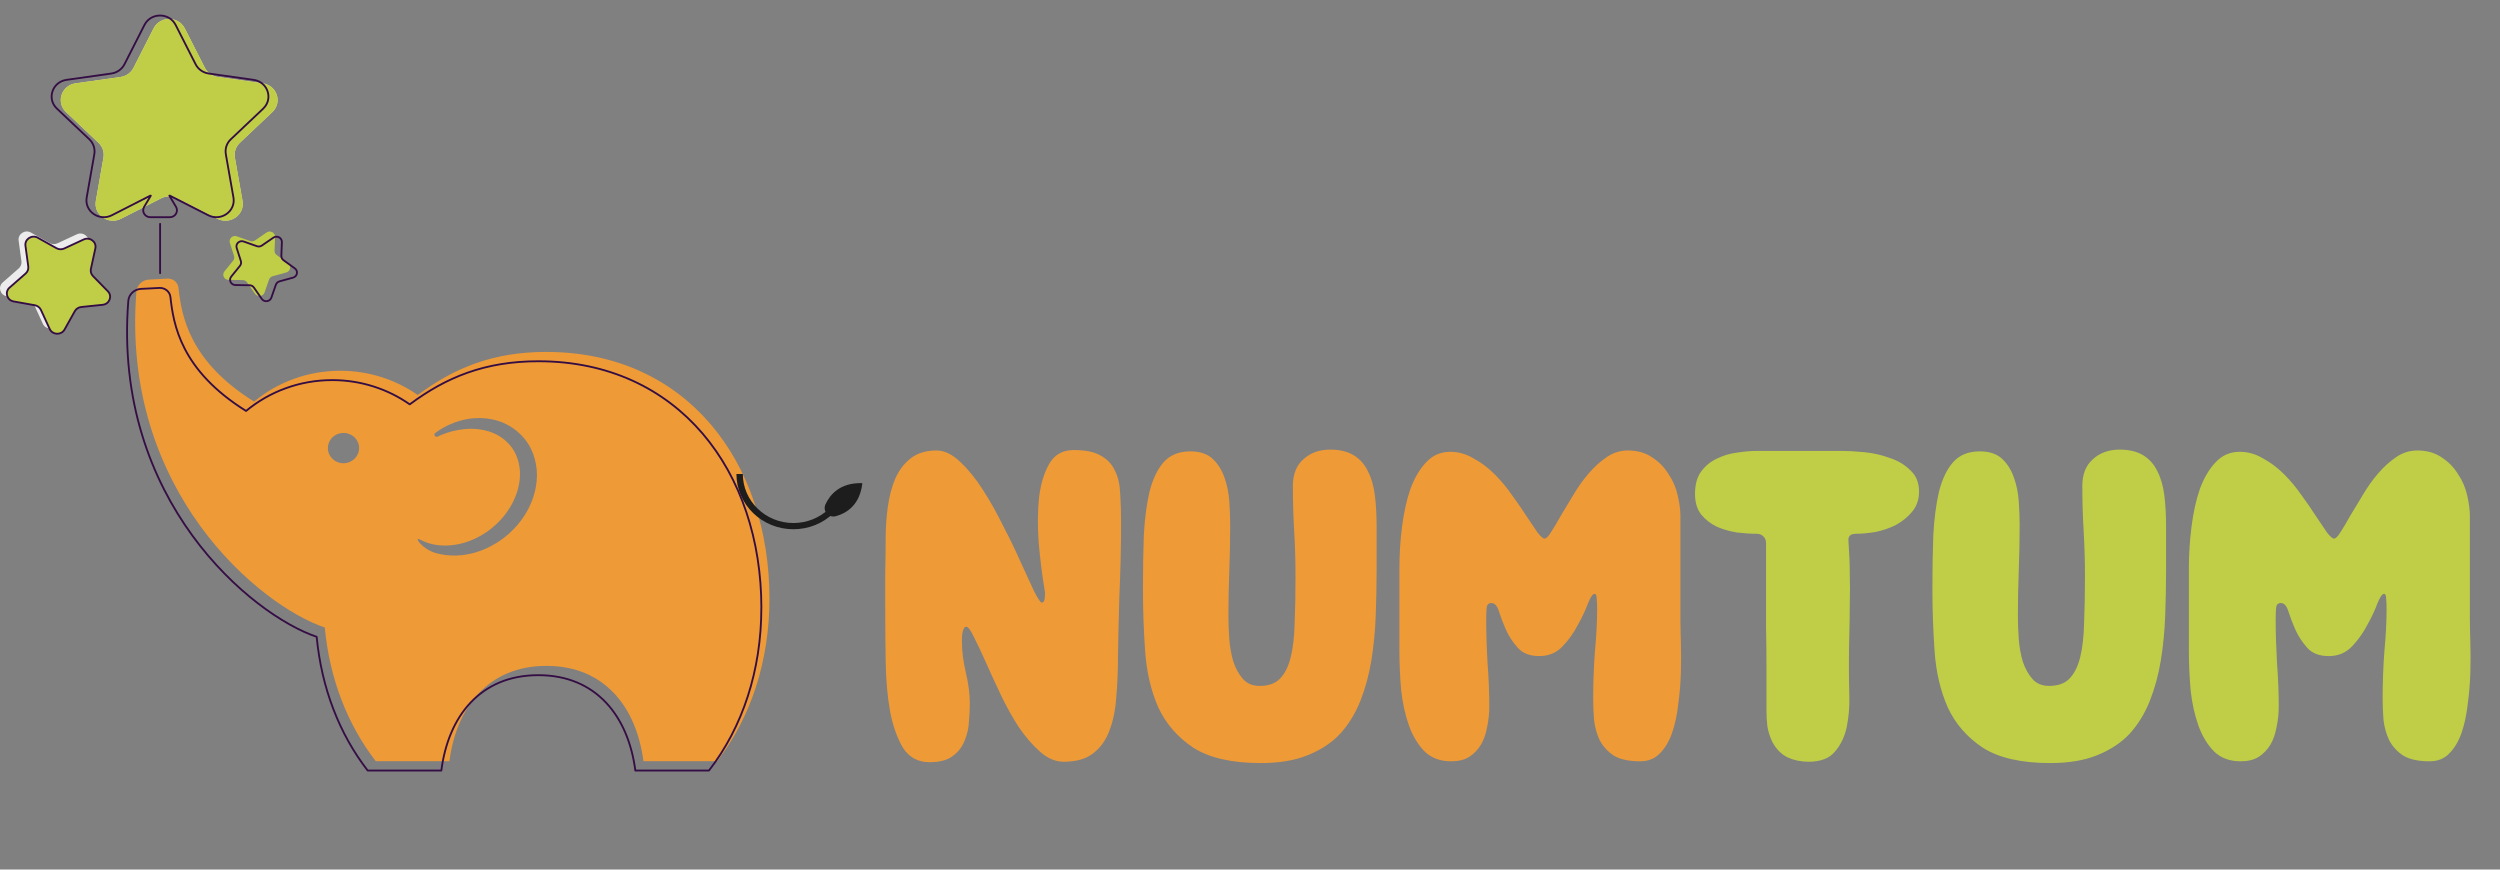 <svg xmlns="http://www.w3.org/2000/svg" fill="none" viewBox="0 0 161 56" height="56" width="161">
<rect x="0" y="0" width="161" height="56" fill="#808080" stroke="none"/>
<path fill="#EE9A37" d="M68.499 49.056C67.972 49.056 67.464 48.84 66.975 48.407C66.485 47.974 66.024 47.438 65.591 46.798C65.177 46.158 64.791 45.462 64.434 44.709C64.076 43.956 63.756 43.259 63.474 42.619C63.191 41.979 62.937 41.443 62.712 41.01C62.505 40.577 62.344 40.361 62.231 40.361C62.156 40.361 62.1 40.408 62.062 40.502C62.025 40.577 61.996 40.671 61.977 40.784C61.959 40.897 61.949 41.01 61.949 41.123C61.949 41.236 61.949 41.311 61.949 41.349C61.949 41.951 62.034 42.61 62.203 43.325C62.373 44.04 62.457 44.699 62.457 45.301C62.457 45.64 62.439 46.026 62.401 46.459C62.382 46.892 62.288 47.306 62.119 47.701C61.968 48.096 61.714 48.426 61.356 48.689C61.017 48.953 60.519 49.085 59.86 49.085C59.126 49.085 58.561 48.783 58.166 48.181C57.79 47.56 57.507 46.77 57.319 45.81C57.15 44.85 57.056 43.777 57.037 42.591C57.018 41.405 57.008 40.238 57.008 39.09C57.008 38.356 57.008 37.622 57.008 36.888C57.027 36.135 57.037 35.392 57.037 34.658C57.037 33.98 57.084 33.303 57.178 32.625C57.272 31.947 57.432 31.345 57.658 30.818C57.903 30.272 58.232 29.839 58.646 29.519C59.079 29.18 59.634 29.011 60.312 29.011C60.82 29.011 61.328 29.256 61.836 29.745C62.344 30.216 62.834 30.818 63.304 31.552C63.775 32.286 64.217 33.077 64.631 33.924C65.064 34.752 65.441 35.533 65.761 36.267C66.099 37.001 66.382 37.613 66.608 38.102C66.852 38.573 67.012 38.808 67.088 38.808C67.201 38.808 67.266 38.704 67.285 38.497C67.304 38.272 67.304 38.13 67.285 38.074C67.116 37.057 66.984 36.013 66.89 34.94C66.815 33.867 66.824 32.889 66.918 32.004C67.031 31.119 67.257 30.395 67.596 29.83C67.935 29.265 68.452 28.983 69.149 28.983C69.92 28.983 70.504 29.105 70.899 29.35C71.313 29.576 71.614 29.896 71.802 30.31C72.01 30.724 72.122 31.223 72.141 31.806C72.179 32.371 72.198 32.992 72.198 33.67C72.198 34.366 72.188 35.138 72.169 35.985C72.151 36.832 72.122 37.66 72.085 38.469C72.066 39.279 72.047 40.022 72.028 40.7C72.01 41.358 72 41.857 72 42.196C72 43.156 71.963 44.059 71.887 44.906C71.831 45.734 71.68 46.459 71.435 47.08C71.21 47.682 70.861 48.162 70.391 48.52C69.939 48.878 69.309 49.056 68.499 49.056ZM81.2 49.141C79.337 49.141 77.888 48.812 76.852 48.153C75.836 47.475 75.083 46.61 74.594 45.556C74.123 44.483 73.841 43.278 73.747 41.942C73.653 40.605 73.606 39.26 73.606 37.904C73.606 36.681 73.624 35.542 73.662 34.488C73.719 33.416 73.841 32.474 74.029 31.665C74.236 30.856 74.537 30.225 74.933 29.773C75.347 29.303 75.921 29.068 76.655 29.068C77.276 29.068 77.756 29.228 78.095 29.548C78.433 29.867 78.688 30.272 78.857 30.762C79.026 31.232 79.13 31.74 79.168 32.286C79.205 32.832 79.224 33.34 79.224 33.811C79.224 34.789 79.205 35.768 79.168 36.747C79.13 37.726 79.111 38.704 79.111 39.683C79.111 40.135 79.13 40.624 79.168 41.151C79.205 41.66 79.29 42.139 79.422 42.591C79.572 43.043 79.779 43.419 80.043 43.721C80.306 44.022 80.664 44.172 81.116 44.172C81.68 44.172 82.113 44.022 82.414 43.721C82.734 43.401 82.969 42.939 83.12 42.337C83.271 41.735 83.355 41.001 83.374 40.135C83.412 39.25 83.431 38.243 83.431 37.114C83.431 36.135 83.402 35.166 83.346 34.206C83.29 33.246 83.261 32.277 83.261 31.298C83.261 30.545 83.487 29.971 83.939 29.576C84.391 29.162 84.965 28.955 85.661 28.955C86.282 28.955 86.79 29.077 87.186 29.322C87.581 29.566 87.882 29.905 88.089 30.338C88.315 30.771 88.466 31.289 88.541 31.891C88.616 32.493 88.654 33.161 88.654 33.895V36.634C88.654 37.632 88.635 38.639 88.597 39.655C88.56 40.653 88.466 41.612 88.315 42.535C88.164 43.457 87.929 44.323 87.609 45.132C87.289 45.941 86.856 46.647 86.31 47.25C85.765 47.833 85.068 48.294 84.221 48.633C83.393 48.972 82.386 49.141 81.2 49.141ZM95.91 45.499C95.91 45.951 95.863 46.393 95.769 46.826C95.693 47.259 95.562 47.635 95.373 47.955C95.185 48.275 94.931 48.539 94.611 48.746C94.31 48.934 93.924 49.028 93.454 49.028C92.757 49.028 92.192 48.821 91.76 48.407C91.327 47.974 90.988 47.419 90.743 46.741C90.499 46.064 90.329 45.301 90.235 44.455C90.16 43.589 90.122 42.732 90.122 41.885V36.578C90.122 35.693 90.178 34.808 90.291 33.924C90.404 33.02 90.583 32.211 90.828 31.496C91.091 30.78 91.43 30.206 91.844 29.773C92.258 29.322 92.776 29.096 93.397 29.096C93.924 29.096 94.423 29.237 94.893 29.519C95.383 29.783 95.835 30.122 96.249 30.536C96.663 30.95 97.039 31.401 97.378 31.891C97.736 32.38 98.046 32.832 98.31 33.246C98.592 33.66 98.827 34.008 99.015 34.291C99.222 34.554 99.373 34.686 99.467 34.686C99.58 34.686 99.721 34.545 99.891 34.263C100.079 33.98 100.286 33.632 100.512 33.218C100.756 32.804 101.029 32.352 101.33 31.863C101.632 31.355 101.961 30.893 102.319 30.479C102.676 30.065 103.062 29.717 103.476 29.435C103.89 29.152 104.342 29.011 104.831 29.011C105.452 29.011 105.98 29.162 106.412 29.463C106.845 29.745 107.194 30.103 107.457 30.536C107.739 30.95 107.937 31.411 108.05 31.919C108.163 32.408 108.219 32.851 108.219 33.246V39.796C108.219 40.21 108.229 40.728 108.248 41.349C108.266 41.97 108.266 42.629 108.248 43.325C108.229 44.003 108.172 44.68 108.078 45.358C108.003 46.036 107.871 46.647 107.683 47.193C107.495 47.739 107.231 48.181 106.892 48.52C106.572 48.859 106.149 49.028 105.622 49.028C104.907 49.028 104.342 48.906 103.928 48.661C103.533 48.398 103.232 48.068 103.024 47.673C102.836 47.278 102.714 46.845 102.657 46.374C102.62 45.904 102.601 45.452 102.601 45.019C102.601 43.946 102.639 42.92 102.714 41.942C102.808 40.944 102.855 40.041 102.855 39.231C102.855 38.968 102.846 38.742 102.827 38.554C102.827 38.347 102.78 38.243 102.686 38.243C102.573 38.243 102.432 38.45 102.262 38.864C102.112 39.279 101.895 39.74 101.613 40.248C101.349 40.756 101.02 41.217 100.625 41.631C100.229 42.045 99.731 42.252 99.128 42.252C98.526 42.252 98.065 42.074 97.745 41.716C97.425 41.358 97.171 40.972 96.983 40.558C96.794 40.126 96.644 39.73 96.531 39.373C96.418 39.015 96.258 38.836 96.051 38.836C95.863 38.836 95.759 38.94 95.74 39.147C95.722 39.335 95.712 39.589 95.712 39.909C95.712 40.756 95.74 41.678 95.797 42.676C95.872 43.655 95.91 44.596 95.91 45.499Z"></path>
<path fill="#BFCE46" d="M116.471 49.056C115.982 49.056 115.53 48.962 115.116 48.774C114.702 48.567 114.373 48.228 114.128 47.758C113.978 47.438 113.874 47.108 113.818 46.77C113.78 46.431 113.761 46.092 113.761 45.753C113.761 44.775 113.761 43.852 113.761 42.986C113.761 42.102 113.752 41.227 113.733 40.361C113.733 39.495 113.733 38.629 113.733 37.763C113.733 36.879 113.733 35.947 113.733 34.968C113.733 34.799 113.676 34.658 113.563 34.545C113.451 34.432 113.309 34.375 113.14 34.375C112.745 34.375 112.312 34.347 111.841 34.291C111.39 34.215 110.966 34.093 110.571 33.924C110.176 33.735 109.837 33.472 109.554 33.133C109.291 32.794 109.159 32.352 109.159 31.806C109.159 31.204 109.291 30.724 109.554 30.366C109.818 30.009 110.147 29.736 110.543 29.548C110.957 29.34 111.39 29.209 111.841 29.152C112.312 29.077 112.745 29.039 113.14 29.039H118.645C119.041 29.039 119.521 29.068 120.085 29.124C120.65 29.18 121.186 29.303 121.695 29.491C122.222 29.66 122.664 29.924 123.021 30.282C123.398 30.62 123.586 31.082 123.586 31.665C123.586 32.173 123.436 32.606 123.134 32.964C122.852 33.303 122.504 33.585 122.09 33.811C121.676 34.018 121.233 34.168 120.763 34.263C120.292 34.338 119.878 34.375 119.521 34.375C119.163 34.375 119.003 34.535 119.041 34.855C119.097 35.608 119.125 36.314 119.125 36.973C119.144 37.613 119.144 38.253 119.125 38.893C119.125 39.514 119.116 40.154 119.097 40.812C119.078 41.452 119.069 42.158 119.069 42.93C119.069 43.476 119.078 44.106 119.097 44.822C119.116 45.518 119.059 46.186 118.928 46.826C118.796 47.447 118.542 47.974 118.165 48.407C117.808 48.84 117.243 49.056 116.471 49.056ZM132.041 49.141C130.178 49.141 128.729 48.812 127.694 48.153C126.677 47.475 125.924 46.61 125.435 45.556C124.964 44.483 124.682 43.278 124.588 41.942C124.494 40.605 124.447 39.26 124.447 37.904C124.447 36.681 124.466 35.542 124.503 34.488C124.56 33.416 124.682 32.474 124.87 31.665C125.077 30.856 125.378 30.225 125.774 29.773C126.188 29.303 126.762 29.068 127.496 29.068C128.117 29.068 128.597 29.228 128.936 29.548C129.275 29.867 129.529 30.272 129.698 30.762C129.867 31.232 129.971 31.74 130.009 32.286C130.046 32.832 130.065 33.34 130.065 33.811C130.065 34.789 130.046 35.768 130.009 36.747C129.971 37.726 129.952 38.704 129.952 39.683C129.952 40.135 129.971 40.624 130.009 41.151C130.046 41.66 130.131 42.139 130.263 42.591C130.413 43.043 130.62 43.419 130.884 43.721C131.147 44.022 131.505 44.172 131.957 44.172C132.521 44.172 132.954 44.022 133.255 43.721C133.575 43.401 133.811 42.939 133.961 42.337C134.112 41.735 134.197 41.001 134.215 40.135C134.253 39.25 134.272 38.243 134.272 37.114C134.272 36.135 134.244 35.166 134.187 34.206C134.131 33.246 134.102 32.277 134.102 31.298C134.102 30.545 134.328 29.971 134.78 29.576C135.232 29.162 135.806 28.955 136.502 28.955C137.123 28.955 137.632 29.077 138.027 29.322C138.422 29.566 138.723 29.905 138.93 30.338C139.156 30.771 139.307 31.289 139.382 31.891C139.457 32.493 139.495 33.161 139.495 33.895V36.634C139.495 37.632 139.476 38.639 139.438 39.655C139.401 40.653 139.307 41.612 139.156 42.535C139.006 43.457 138.77 44.323 138.45 45.132C138.13 45.941 137.697 46.647 137.152 47.25C136.606 47.833 135.909 48.294 135.062 48.633C134.234 48.972 133.227 49.141 132.041 49.141ZM146.751 45.499C146.751 45.951 146.704 46.393 146.61 46.826C146.534 47.259 146.403 47.635 146.215 47.955C146.026 48.275 145.772 48.539 145.452 48.746C145.151 48.934 144.765 49.028 144.295 49.028C143.598 49.028 143.034 48.821 142.601 48.407C142.168 47.974 141.829 47.419 141.584 46.741C141.34 46.064 141.17 45.301 141.076 44.455C141.001 43.589 140.963 42.732 140.963 41.885V36.578C140.963 35.693 141.02 34.808 141.133 33.924C141.246 33.02 141.424 32.211 141.669 31.496C141.933 30.78 142.271 30.206 142.685 29.773C143.099 29.322 143.617 29.096 144.238 29.096C144.765 29.096 145.264 29.237 145.735 29.519C146.224 29.783 146.676 30.122 147.09 30.536C147.504 30.95 147.88 31.401 148.219 31.891C148.577 32.38 148.887 32.832 149.151 33.246C149.433 33.66 149.668 34.008 149.857 34.291C150.064 34.554 150.214 34.686 150.308 34.686C150.421 34.686 150.562 34.545 150.732 34.263C150.92 33.98 151.127 33.632 151.353 33.218C151.598 32.804 151.871 32.352 152.172 31.863C152.473 31.355 152.802 30.893 153.16 30.479C153.517 30.065 153.903 29.717 154.317 29.435C154.731 29.152 155.183 29.011 155.673 29.011C156.294 29.011 156.821 29.162 157.254 29.463C157.686 29.745 158.035 30.103 158.298 30.536C158.581 30.95 158.778 31.411 158.891 31.919C159.004 32.408 159.06 32.851 159.06 33.246V39.796C159.06 40.21 159.07 40.728 159.089 41.349C159.108 41.97 159.108 42.629 159.089 43.325C159.07 44.003 159.013 44.68 158.919 45.358C158.844 46.036 158.712 46.647 158.524 47.193C158.336 47.739 158.072 48.181 157.734 48.52C157.414 48.859 156.99 49.028 156.463 49.028C155.748 49.028 155.183 48.906 154.769 48.661C154.374 48.398 154.073 48.068 153.866 47.673C153.677 47.278 153.555 46.845 153.499 46.374C153.461 45.904 153.442 45.452 153.442 45.019C153.442 43.946 153.48 42.92 153.555 41.942C153.649 40.944 153.696 40.041 153.696 39.231C153.696 38.968 153.687 38.742 153.668 38.554C153.668 38.347 153.621 38.243 153.527 38.243C153.414 38.243 153.273 38.45 153.103 38.864C152.953 39.279 152.736 39.74 152.454 40.248C152.19 40.756 151.861 41.217 151.466 41.631C151.071 42.045 150.572 42.252 149.969 42.252C149.367 42.252 148.906 42.074 148.586 41.716C148.266 41.358 148.012 40.972 147.824 40.558C147.636 40.126 147.485 39.73 147.372 39.373C147.259 39.015 147.099 38.836 146.892 38.836C146.704 38.836 146.6 38.94 146.582 39.147C146.563 39.335 146.553 39.589 146.553 39.909C146.553 40.756 146.582 41.678 146.638 42.676C146.713 43.655 146.751 44.596 146.751 45.499Z"></path>
<path fill="#F7E9A8" d="M11.899 1.827L13.191 4.365C13.354 4.685 13.669 4.907 14.032 4.959L16.918 5.366C17.836 5.495 18.202 6.59 17.538 7.218L15.449 9.193C15.185 9.443 15.066 9.802 15.127 10.154L15.62 12.943C15.776 13.83 14.817 14.506 13.996 14.088L11.415 12.771C11.09 12.605 10.7 12.605 10.375 12.771L7.794 14.088C6.973 14.506 6.014 13.83 6.171 12.943L6.663 10.154C6.726 9.802 6.605 9.443 6.341 9.193L4.252 7.218C3.588 6.59 3.954 5.495 4.872 5.366L7.758 4.959C8.123 4.907 8.438 4.685 8.6 4.365L9.891 1.827C10.302 1.021 11.487 1.021 11.898 1.827H11.899Z"></path>
<path fill="#BFCE46" d="M11.899 1.827L13.191 4.365C13.354 4.685 13.669 4.907 14.032 4.959L16.918 5.366C17.836 5.495 18.202 6.59 17.538 7.218L15.449 9.193C15.185 9.443 15.066 9.802 15.127 10.154L15.62 12.943C15.776 13.83 14.817 14.506 13.996 14.088L11.415 12.771C11.09 12.605 10.7 12.605 10.375 12.771L7.794 14.088C6.973 14.506 6.014 13.83 6.171 12.943L6.663 10.154C6.726 9.802 6.605 9.443 6.341 9.193L4.252 7.218C3.588 6.59 3.954 5.495 4.872 5.366L7.758 4.959C8.123 4.907 8.438 4.685 8.6 4.365L9.891 1.827C10.302 1.021 11.487 1.021 11.898 1.827H11.899Z"></path>
<path stroke-miterlimit="10" stroke-width="0.12" stroke="#38CFD3" d="M45.968 41.823H45.74"></path>
<path stroke-linejoin="round" stroke-linecap="round" stroke-width="0.12" stroke="#340D44" d="M16.952 6.994L15.768 8.114L14.866 8.969C14.6 9.217 14.482 9.578 14.544 9.931L14.629 10.422L15.034 12.718C15.191 13.605 14.232 14.281 13.411 13.861L10.934 12.598C10.925 12.6 10.915 12.6 10.907 12.602L11.336 13.321C11.511 13.618 11.29 13.988 10.939 13.988H9.68C9.328 13.988 9.108 13.618 9.283 13.321L9.711 12.602C9.702 12.6 9.692 12.6 9.684 12.598L7.207 13.861C6.386 14.281 5.427 13.603 5.583 12.718L5.989 10.42L6.074 9.931C6.135 9.578 6.018 9.217 5.752 8.969L4.853 8.118L3.665 6.994C2.999 6.366 3.367 5.273 4.285 5.142L4.704 5.084L7.171 4.735C7.536 4.683 7.851 4.461 8.014 4.142L9.304 1.605C9.714 0.798 10.9 0.798 11.31 1.605L12.6 4.142C12.762 4.461 13.079 4.683 13.443 4.735L15.912 5.084L16.329 5.142C17.247 5.271 17.613 6.366 16.949 6.994H16.952Z"></path>
<path stroke-linejoin="round" stroke-linecap="round" stroke-width="0.12" stroke="#340D44" d="M10.31 14.418V17.591"></path>
<path fill="#BFCE46" d="M17.715 15.262L17.68 16.141C17.675 16.252 17.728 16.358 17.82 16.424L18.548 16.951C18.779 17.118 18.713 17.469 18.435 17.547L17.563 17.787C17.452 17.817 17.365 17.898 17.328 18.002L17.037 18.836C16.945 19.102 16.578 19.149 16.418 18.917L15.914 18.186C15.851 18.094 15.744 18.038 15.63 18.036L14.723 18.025C14.435 18.022 14.275 17.698 14.454 17.479L15.015 16.787C15.086 16.7 15.107 16.584 15.072 16.478L14.803 15.637C14.718 15.37 14.984 15.124 15.255 15.22L16.107 15.523C16.214 15.562 16.335 15.545 16.427 15.481L17.166 14.972C17.401 14.811 17.725 14.98 17.715 15.26V15.262Z"></path>
<path fill="#ECECEC" d="M1.996 14.98L3.2 15.653C3.352 15.738 3.538 15.744 3.696 15.67L4.95 15.089C5.348 14.904 5.793 15.244 5.701 15.662L5.413 16.983C5.377 17.148 5.427 17.322 5.548 17.446L6.505 18.424C6.81 18.734 6.614 19.25 6.175 19.295L4.791 19.438C4.618 19.456 4.463 19.555 4.379 19.705L3.716 20.89C3.505 21.267 2.941 21.246 2.761 20.855L2.194 19.623C2.122 19.467 1.975 19.356 1.803 19.325L0.437 19.08C0.003 19.003 -0.152 18.475 0.177 18.187L1.209 17.284C1.338 17.169 1.403 17 1.381 16.831L1.199 15.493C1.141 15.068 1.611 14.762 1.994 14.976L1.996 14.98Z"></path>
<path fill="#EE9A37" d="M35.186 22.663C31.754 22.663 29.258 23.687 26.904 25.439C25.499 24.457 23.775 23.877 21.913 23.877C19.795 23.877 17.855 24.626 16.363 25.864C12.159 23.243 11.688 20.303 11.494 18.53C11.455 18.182 11.143 17.925 10.784 17.942L9.597 18.005C9.164 18.028 8.816 18.359 8.784 18.778C7.764 31.634 16.765 39.018 20.915 40.411C21.226 43.689 22.369 46.663 24.201 49.023H28.943C29.393 45.542 31.447 42.882 35.19 42.882C38.932 42.882 40.986 45.542 41.438 49.023H46.179C48.349 46.226 49.553 42.568 49.553 38.561C49.553 29.781 44.239 22.665 35.19 22.665L35.186 22.663ZM22.122 29.834C21.499 29.834 21.005 29.28 21.138 28.652C21.214 28.284 21.519 27.986 21.897 27.905C22.548 27.767 23.127 28.245 23.127 28.855C23.127 29.395 22.676 29.833 22.122 29.833V29.834ZM34.442 31.674C34.217 32.581 33.731 33.399 33.094 34.061C32.929 34.222 32.769 34.386 32.585 34.528C32.413 34.681 32.217 34.806 32.028 34.933C31.633 35.175 31.221 35.389 30.776 35.526C30.669 35.568 30.553 35.595 30.442 35.624C30.328 35.651 30.217 35.684 30.101 35.698L29.757 35.753L29.41 35.775C28.945 35.79 28.48 35.738 28.037 35.611C27.16 35.342 26.657 34.545 27.016 34.735C27.376 34.924 27.761 35.052 28.156 35.102C28.948 35.202 29.747 35.06 30.462 34.746C31.892 34.127 33.014 32.853 33.374 31.427C33.556 30.715 33.525 29.965 33.246 29.321C32.97 28.675 32.42 28.15 31.73 27.87C31.382 27.731 31.004 27.653 30.612 27.622C30.221 27.591 29.82 27.633 29.423 27.707C28.999 27.786 28.585 27.926 28.187 28.115C28.03 28.187 27.897 27.981 28.035 27.88C28.408 27.604 28.824 27.377 29.273 27.21C29.698 27.058 30.149 26.947 30.616 26.928C31.081 26.904 31.559 26.951 32.021 27.086C32.944 27.358 33.772 28.029 34.195 28.905C34.409 29.34 34.525 29.812 34.568 30.283C34.609 30.757 34.547 31.225 34.444 31.678L34.442 31.674Z"></path>
<path fill="#1D1D1D" d="M51.092 34.083C49.07 34.083 47.426 32.487 47.426 30.526H47.838C47.838 32.266 49.298 33.683 51.093 33.683C51.962 33.683 52.78 33.355 53.395 32.759L53.686 33.041C52.994 33.712 52.073 34.083 51.093 34.083H51.092Z"></path>
<path fill="#1D1D1D" d="M55.511 31.114C55.511 31.114 55.525 31.119 55.528 31.121C55.528 31.126 55.532 31.131 55.533 31.139C55.367 32.533 54.518 33.051 53.833 33.241C53.36 33.372 52.96 32.919 53.159 32.483C53.454 31.841 54.101 31.079 55.513 31.114H55.511Z"></path>
<path stroke-linejoin="round" stroke-linecap="round" stroke-width="0.12" stroke="#340D44" d="M18.153 15.595L18.119 16.474C18.114 16.585 18.167 16.691 18.259 16.757L18.986 17.284C19.218 17.451 19.151 17.802 18.874 17.879L18.002 18.119C17.891 18.15 17.804 18.23 17.766 18.335L17.475 19.169C17.383 19.434 17.017 19.481 16.857 19.249L16.352 18.518C16.29 18.427 16.182 18.37 16.068 18.369L15.162 18.357C14.874 18.354 14.714 18.031 14.893 17.812L15.453 17.119C15.525 17.032 15.545 16.916 15.511 16.81L15.242 15.97C15.157 15.702 15.422 15.456 15.693 15.553L16.545 15.855C16.652 15.894 16.773 15.878 16.865 15.813L17.605 15.305C17.84 15.144 18.163 15.313 18.153 15.593V15.595Z"></path>
<path stroke-linejoin="round" stroke-linecap="round" stroke-width="0.12" stroke="#340D44" fill="#BFCE46" d="M2.436 15.313L3.641 15.986C3.792 16.071 3.978 16.077 4.136 16.003L5.39 15.422C5.789 15.237 6.233 15.577 6.141 15.995L5.854 17.316C5.818 17.481 5.867 17.655 5.988 17.779L6.945 18.756C7.25 19.067 7.054 19.582 6.615 19.628L5.232 19.771C5.058 19.789 4.903 19.888 4.819 20.038L4.157 21.223C3.946 21.6 3.382 21.579 3.201 21.188L2.634 19.956C2.562 19.8 2.416 19.689 2.244 19.658L0.878 19.413C0.443 19.336 0.288 18.808 0.617 18.52L1.649 17.617C1.779 17.502 1.844 17.333 1.821 17.164L1.639 15.826C1.581 15.401 2.051 15.095 2.435 15.309L2.436 15.313Z"></path>
<path stroke-linejoin="round" stroke-linecap="round" stroke-width="0.12" stroke="#340D44" d="M49.03 39.16C49.03 43.167 47.826 46.827 45.657 49.623H40.916C40.463 46.141 38.411 43.481 34.666 43.481C30.922 43.481 28.869 46.141 28.422 49.623H23.679C21.846 47.261 20.705 44.289 20.393 41.01C16.243 39.617 7.242 32.235 8.263 19.377C8.295 18.96 8.644 18.628 9.077 18.604L10.266 18.543C10.627 18.525 10.939 18.783 10.976 19.131C11.172 20.903 11.641 23.843 15.847 26.466C17.339 25.228 19.279 24.479 21.396 24.479C23.26 24.479 24.984 25.059 26.388 26.041C28.742 24.289 31.237 23.265 34.67 23.265C43.719 23.265 49.033 30.38 49.033 39.16H49.03Z"></path>
</svg>
